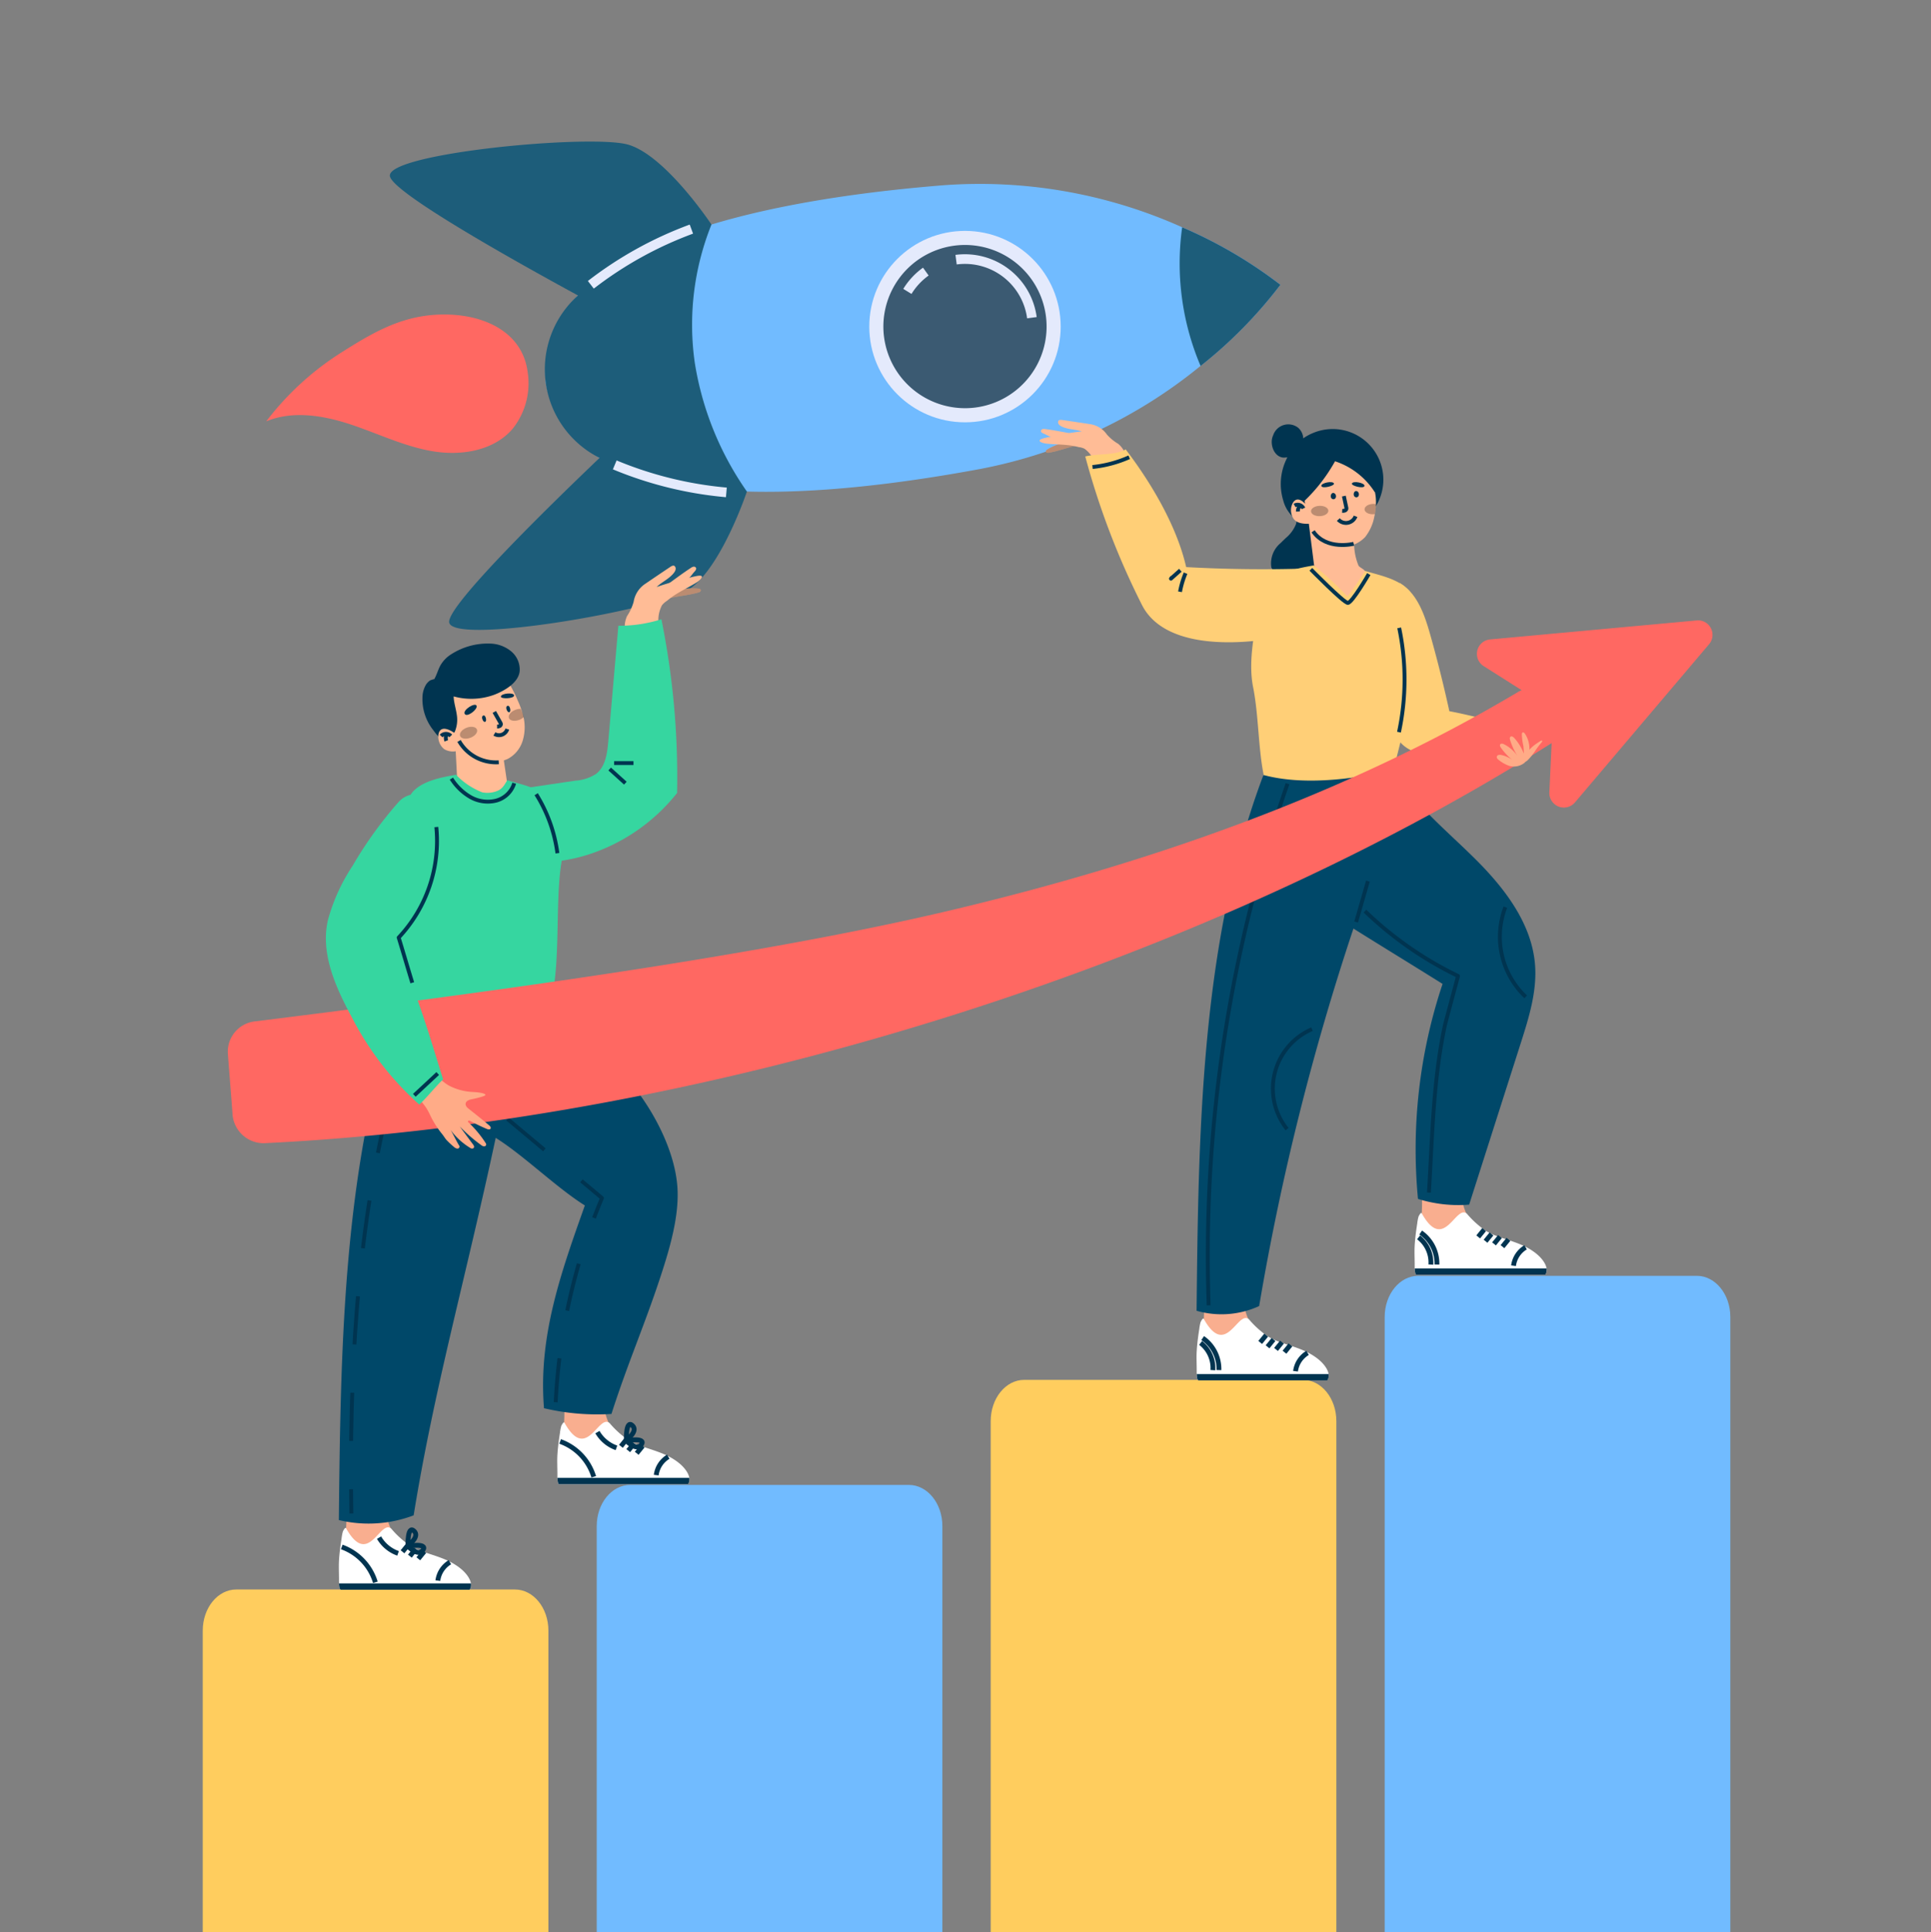 <svg xmlns="http://www.w3.org/2000/svg" width="200" height="200.107" viewBox="0 0 200 200.107">
  <rect x="0" y="0" width="200" height="200.107" fill="#808080" stroke="none"/>
  <g id="Group_12567" data-name="Group 12567" transform="translate(2793 -1102)">
    <rect id="Rectangle_6217" data-name="Rectangle 6217" width="200" height="200" transform="translate(-2793 1102)" fill="none"/>
    <g id="Group_12521" data-name="Group 12521" transform="translate(-3364.426 1009.062)">
      <g id="Group_11042" data-name="Group 11042" transform="translate(599 107.603)">
        <path id="Path_30764" data-name="Path 30764" d="M674.727,138.3c-1.086-12.828,18.193-18.559,41.155-20.414a51.168,51.168,0,0,1,24.77,4.347,46.81,46.81,0,0,1,10.171,5.955,46.809,46.809,0,0,1-8.263,8.4,51.162,51.162,0,0,1-22.774,10.668C697.135,151.471,677.029,150.973,674.727,138.3Z" transform="translate(-645.786 -113.363)" fill="#71bbff"/>
        <path id="Path_30765" data-name="Path 30765" d="M668.174,154.081c3.449-2.09,6.167-10.24,6.167-10.24a31.956,31.956,0,0,1-5.4-13.35,27.819,27.819,0,0,1,1.73-14.3s-4.752-7.157-8.628-8.275-25.155.894-24.674,3.279c.345,1.716,12.621,8.61,19.477,12.34a10.248,10.248,0,0,0,2.235,16.823c-5.644,5.391-15.693,15.252-15.579,17C643.659,159.788,664.724,156.172,668.174,154.081Z" transform="translate(-624.556 -107.602)" fill="#1d5d7a"/>
        <path id="Path_30766" data-name="Path 30766" d="M624.467,149.219a14.522,14.522,0,0,1,2.266-.079c3.743.155,7.513,1.9,8.022,6a7.561,7.561,0,0,1-1.581,5.842c-1.951,2.26-5.3,2.8-8.248,2.308s-5.667-1.833-8.5-2.774-6-1.466-8.756-.323a29.722,29.722,0,0,1,7.613-7.026C618.347,151.221,621.046,149.613,624.467,149.219Z" transform="translate(-607.67 -131.221)" fill="#ff6862"/>
        <circle id="Ellipse_2118" data-name="Ellipse 2118" cx="9.912" cy="9.912" r="9.912" transform="translate(62.461 9.246)" fill="#e4eafc"/>
        <path id="Path_30767" data-name="Path 30767" d="M755.976,141.993a8.452,8.452,0,1,1,9.492,7.265A8.461,8.461,0,0,1,755.976,141.993Z" transform="translate(-691.982 -121.723)" fill="#3b5a72"/>
        <path id="Path_30768" data-name="Path 30768" d="M773.368,135.874a7,7,0,0,1,7.853,6.01" transform="translate(-701.917 -123.648)" fill="none" stroke="#e4eafc" stroke-miterlimit="10" stroke-width="1"/>
        <path id="Path_30769" data-name="Path 30769" d="M761.672,140.873a7.045,7.045,0,0,1,1.909-2.051" transform="translate(-695.264 -125.36)" fill="none" stroke="#e4eafc" stroke-miterlimit="10" stroke-width="1"/>
        <path id="Path_30770" data-name="Path 30770" d="M829.225,142.539a27.125,27.125,0,0,1-1.908-14.36,46.816,46.816,0,0,1,10.171,5.955A46.811,46.811,0,0,1,829.225,142.539Z" transform="translate(-732.451 -119.306)" fill="#1d5d7a"/>
        <path id="Path_30771" data-name="Path 30771" d="M691.382,185.242a39.127,39.127,0,0,0,11.56,2.849" transform="translate(-655.284 -151.763)" fill="none" stroke="#e4eafc" stroke-miterlimit="10" stroke-width="1"/>
        <path id="Path_30772" data-name="Path 30772" d="M685.635,134.384a39.124,39.124,0,0,1,10.415-5.768" transform="translate(-652.015 -119.555)" fill="none" stroke="#e4eafc" stroke-miterlimit="10" stroke-width="1"/>
      </g>
      <g id="Group_11043" data-name="Group 11043" transform="translate(592.426 225.063)">
        <path id="Path_30773" data-name="Path 30773" d="M912.115,384.259v63.72h-35.8v-63.72c0-2.35,1.552-4.26,3.467-4.26h28.861C910.558,380,912.115,381.909,912.115,384.259Z" transform="translate(-753.898 -379.998)" fill="#71bbff"/>
        <path id="Path_30774" data-name="Path 30774" d="M722.855,434.479v42.065h-35.8V434.479c0-2.354,1.552-4.26,3.467-4.26h28.865C721.3,430.219,722.855,432.125,722.855,434.479Z" transform="translate(-646.25 -408.563)" fill="#71bbff"/>
        <path id="Path_30775" data-name="Path 30775" d="M628.225,459.585v31.241h-35.8V459.585c0-2.35,1.552-4.256,3.471-4.256h28.861C626.673,455.329,628.225,457.235,628.225,459.585Z" transform="translate(-592.426 -422.845)" fill="#ffcd5e"/>
        <path id="Path_30776" data-name="Path 30776" d="M817.485,409.262v52.931h-35.8V409.262c0-2.359,1.552-4.273,3.467-4.273h28.865C815.933,404.989,817.485,406.9,817.485,409.262Z" transform="translate(-700.075 -394.213)" fill="#ffcd5e"/>
      </g>
      <g id="Group_11052" data-name="Group 11052" transform="translate(606.522 151.517)">
        <g id="Group_11045" data-name="Group 11045" transform="translate(29.619 0)">
          <g id="Group_11044" data-name="Group 11044" transform="translate(3.872 2.336)">
            <path id="Path_30777" data-name="Path 30777" d="M706.391,215.343l.145-.041a.489.489,0,0,0,.176-.08.179.179,0,0,0,.069-.171c-.024-.1-.142-.134-.242-.15a6.182,6.182,0,0,0-1.974.127,3.167,3.167,0,0,0-.768.129,2.3,2.3,0,0,0-.868.58c-.446.492.235.248.523.178C704.418,215.68,705.435,215.6,706.391,215.343Z" transform="translate(-702.782 -214.861)" fill="#ffbc96"/>
            <path id="Path_30778" data-name="Path 30778" d="M706.391,215.343l.145-.041a.489.489,0,0,0,.176-.08.179.179,0,0,0,.069-.171c-.024-.1-.142-.134-.242-.15a6.182,6.182,0,0,0-1.974.127,3.167,3.167,0,0,0-.768.129,2.3,2.3,0,0,0-.868.58c-.446.492.235.248.523.178C704.418,215.68,705.435,215.6,706.391,215.343Z" transform="translate(-702.782 -214.861)" fill="#1d1d1b" opacity="0.3" style="mix-blend-mode: overlay;isolation: isolate"/>
          </g>
          <path id="Path_30779" data-name="Path 30779" d="M694.716,213.187a5.2,5.2,0,0,1-.684,1.481,2.663,2.663,0,0,0-.2,1.558.573.573,0,0,0,.236.479.6.6,0,0,0,.319.036,10.25,10.25,0,0,0,2.472-.507.727.727,0,0,0,.347-.2.849.849,0,0,0,.087-.617,3.3,3.3,0,0,1,.358-1.872,2.031,2.031,0,0,1,.518-.458,7.945,7.945,0,0,1,.882-.649c.7-.439,1.443-.8,2.145-1.227.547-.337.992-.881.037-.69a10.06,10.06,0,0,0-1.113.286,24.27,24.27,0,0,0-3.021.849c.425-.418.966-.683,1.412-1.077.25-.221.784-.72.461-1.079-.106-.118-.3-.036-.431.053q-1.3.87-2.6,1.757A2.759,2.759,0,0,0,694.716,213.187Z" transform="translate(-693.803 -209.443)" fill="#ffbc96"/>
          <path id="Path_30780" data-name="Path 30780" d="M705.366,210.34a6.094,6.094,0,0,1-2.032,1.769c-.26.1-1.431.777-1.651.448-.164-.245.537-.693.668-.785.919-.648,1.806-1.333,2.749-1.949a.717.717,0,0,1,.281-.13.248.248,0,0,1,.264.122c.055.126-.043.263-.135.365Z" transform="translate(-698.271 -209.584)" fill="#ffbc96"/>
        </g>
        <path id="Path_30781" data-name="Path 30781" d="M652.914,248.794l.337,6.576,2.448,3.992,2.8-4.078-.572-3.879Z" transform="translate(-640.926 -231.825)" fill="#ffbc96"/>
        <path id="Path_30782" data-name="Path 30782" d="M658.662,239.451a4.764,4.764,0,0,1,.031,2.788,3.181,3.181,0,0,1-1.586,1.941,7.058,7.058,0,0,1-2.259.511c-2.028.053-2.763-1.713-3.541-3.266-1.2-2.4-.757-4.786,1.424-5.663a6.131,6.131,0,0,1,4.021-.225,13.531,13.531,0,0,1,1.412,2.57A9.213,9.213,0,0,1,658.662,239.451Z" transform="translate(-639.641 -224.152)" fill="#ffbc96"/>
        <path id="Path_30783" data-name="Path 30783" d="M656.535,242.958c.152.368-1,1.258-1.228.846S656.383,242.59,656.535,242.958Z" transform="translate(-642.272 -228.452)" fill="#003450"/>
        <path id="Path_30784" data-name="Path 30784" d="M664.03,240.474c0,.254,1.374.213,1.369-.125S664.031,240.115,664.03,240.474Z" transform="translate(-647.249 -226.905)" fill="#003450"/>
        <ellipse id="Ellipse_2119" data-name="Ellipse 2119" cx="0.933" cy="0.556" rx="0.933" ry="0.556" transform="translate(12.363 17.116) rotate(-20.815)" fill="#1d1d1b" opacity="0.3" style="mix-blend-mode: overlay;isolation: isolate"/>
        <path id="Path_30785" data-name="Path 30785" d="M667.49,244.68a1.4,1.4,0,0,1-.482.3c-.48.182-.959.1-1.068-.187s.193-.67.672-.852a1.4,1.4,0,0,1,.542-.1C667.279,244.119,667.392,244.4,667.49,244.68Z" transform="translate(-648.323 -229.009)" fill="#1d1d1b" opacity="0.3" style="mix-blend-mode: overlay;isolation: isolate"/>
        <path id="Path_30786" data-name="Path 30786" d="M659.928,245.9c0,.076-.037.163-.111.181s-.139-.043-.182-.1a.711.711,0,0,1-.109-.254.362.362,0,0,1,0-.171.165.165,0,0,1,.278-.088A.712.712,0,0,1,659.928,245.9Z" transform="translate(-644.681 -229.902)" fill="#003450"/>
        <path id="Path_30787" data-name="Path 30787" d="M665.742,243.574c0,.075-.036.163-.11.181s-.14-.043-.182-.1a.713.713,0,0,1-.11-.254.364.364,0,0,1,0-.171.165.165,0,0,1,.278-.088A.707.707,0,0,1,665.742,243.574Z" transform="translate(-647.988 -228.58)" fill="#003450"/>
        <path id="Path_30788" data-name="Path 30788" d="M648.415,233.618a6.926,6.926,0,0,0,4.2-.17c1.036-.4,2.518-1.229,2.638-2.452a2.453,2.453,0,0,0-.847-2.018,3.539,3.539,0,0,0-2.074-.825,7.006,7.006,0,0,0-4.185,1.11,3.275,3.275,0,0,0-1.137,1.205c-.23.445-.357.941-.61,1.375.026-.044-.4.1-.444.132a1.5,1.5,0,0,0-.442.486,2.674,2.674,0,0,0-.331,1.27,5.162,5.162,0,0,0,1.049,3.288c.23.3.667.946,1.054,1.056.5.142,1.068-.423,1.258-.824a3.184,3.184,0,0,0,.2-1.7C648.675,234.976,648.421,234.2,648.415,233.618Z" transform="translate(-636.525 -220.075)" fill="#003450"/>
        <path id="Path_30789" data-name="Path 30789" d="M650.744,249.119s-1.44-1.128-1.723.016a1.638,1.638,0,0,0,.585,1.6,1.779,1.779,0,0,0,1.91-.078Z" transform="translate(-638.69 -231.728)" fill="#ffbc96"/>
        <path id="Path_30790" data-name="Path 30790" d="M649.677,250.061a.685.685,0,0,1,1-.009" transform="translate(-639.085 -232.419)" fill="none" stroke="#003450" stroke-linejoin="round" stroke-width="0.4"/>
        <path id="Path_30791" data-name="Path 30791" d="M650.9,249.925a.836.836,0,0,0-.038.687" transform="translate(-639.729 -232.469)" fill="none" stroke="#003450" stroke-linejoin="round" stroke-width="0.4"/>
        <path id="Path_30792" data-name="Path 30792" d="M683.093,408.412a4.914,4.914,0,0,0,.578,3.322c.963,1.492-4.152,2.27-5.066,1.837a18.81,18.81,0,0,0,.252-4.581Z" transform="translate(-655.538 -322.614)" fill="#f9ae8f"/>
        <path id="Path_30793" data-name="Path 30793" d="M630.73,433.768a4.915,4.915,0,0,0,.578,3.322c.963,1.492-4.152,2.27-5.066,1.836a18.777,18.777,0,0,0,.252-4.581Z" transform="translate(-625.755 -337.036)" fill="#f9ae8f"/>
        <g id="Group_11048" data-name="Group 11048" transform="translate(0 99.592)">
          <g id="Group_11047" data-name="Group 11047">
            <g id="Group_11046" data-name="Group 11046">
              <path id="Path_30794" data-name="Path 30794" d="M638.8,446.364a.928.928,0,0,1-.139.5H625.328c-.112,0-.165-.245-.184-.5,0-.054-.005-.107-.008-.157-.009-.192-.006-.36-.006-.41,0-.657-.037-1.308,0-1.968.044-.764.148-1.52.264-2.276a4.7,4.7,0,0,1,.134-.715c.01-.03.24-.506.332-.346,2.318,4.153,3.516-.959,4.678.043a9.672,9.672,0,0,0,1.424,1.378c1.111.937,2.3,1.088,3.908,1.717,2.081.816,2.79,1.939,2.905,2.5a.58.58,0,0,1,.015.077A.985.985,0,0,1,638.8,446.364Z" transform="translate(-625.114 -440.401)" fill="#fff"/>
            </g>
          </g>
          <path id="Path_30795" data-name="Path 30795" d="M641.017,444.529l-.614.754" transform="translate(-633.81 -442.749)" fill="none" stroke="#003450" stroke-linejoin="round" stroke-width="0.5"/>
          <path id="Path_30796" data-name="Path 30796" d="M642.781,445.575l-.614.754" transform="translate(-634.814 -443.344)" fill="none" stroke="#003450" stroke-linejoin="round" stroke-width="0.5"/>
          <path id="Path_30797" data-name="Path 30797" d="M644.815,446.21l-.614.754" transform="translate(-635.971 -443.705)" fill="none" stroke="#003450" stroke-linejoin="round" stroke-width="0.5"/>
          <path id="Path_30798" data-name="Path 30798" d="M650.137,448.784a2.607,2.607,0,0,0-1.249,1.906" transform="translate(-638.636 -445.169)" fill="none" stroke="#003450" stroke-linejoin="round" stroke-width="0.5"/>
          <path id="Path_30799" data-name="Path 30799" d="M638.83,454.021a.929.929,0,0,1-.139.5H625.357c-.113,0-.165-.245-.184-.5,0-.053-.006-.107-.009-.157h13.656A.975.975,0,0,1,638.83,454.021Z" transform="translate(-625.143 -448.059)" fill="#003450"/>
          <path id="Path_30800" data-name="Path 30800" d="M641.706,442.633s-.067-2.114.614-1.516S641.706,442.633,641.706,442.633Z" transform="translate(-634.55 -440.748)" fill="none" stroke="#003450" stroke-linejoin="round" stroke-width="0.5"/>
          <path id="Path_30801" data-name="Path 30801" d="M641.663,444.8s2.083-.36,1.586.4S641.663,444.8,641.663,444.8Z" transform="translate(-634.527 -442.855)" fill="none" stroke="#003450" stroke-linejoin="round" stroke-width="0.5"/>
          <path id="Path_30802" data-name="Path 30802" d="M634.77,442.882a3.68,3.68,0,0,0,1.969,1.627" transform="translate(-630.606 -441.812)" fill="none" stroke="#003450" stroke-linejoin="round" stroke-width="0.5"/>
          <path id="Path_30803" data-name="Path 30803" d="M625.813,445.119a5.615,5.615,0,0,1,3.48,3.659" transform="translate(-625.512 -443.084)" fill="none" stroke="#003450" stroke-linejoin="round" stroke-width="0.5"/>
        </g>
        <g id="Group_11051" data-name="Group 11051" transform="translate(22.619 88.666)">
          <g id="Group_11050" data-name="Group 11050">
            <g id="Group_11049" data-name="Group 11049">
              <path id="Path_30804" data-name="Path 30804" d="M691.255,421.025a.929.929,0,0,1-.139.5H677.782c-.112,0-.165-.245-.183-.5,0-.053-.006-.106-.009-.157-.009-.192-.006-.36-.006-.411,0-.657-.036-1.307,0-1.967.045-.764.148-1.52.264-2.276a4.591,4.591,0,0,1,.134-.715c.01-.03.24-.506.331-.346,2.318,4.153,3.517-.959,4.679.043a9.694,9.694,0,0,0,1.425,1.377c1.111.937,2.3,1.088,3.908,1.718,2.081.816,2.79,1.939,2.905,2.5a.611.611,0,0,1,.015.077A.959.959,0,0,1,691.255,421.025Z" transform="translate(-677.568 -415.063)" fill="#fff"/>
            </g>
          </g>
          <path id="Path_30805" data-name="Path 30805" d="M693.47,419.191l-.614.754" transform="translate(-686.264 -417.411)" fill="none" stroke="#003450" stroke-linejoin="round" stroke-width="0.5"/>
          <path id="Path_30806" data-name="Path 30806" d="M695.235,420.236l-.614.754" transform="translate(-687.267 -418.005)" fill="none" stroke="#003450" stroke-linejoin="round" stroke-width="0.5"/>
          <path id="Path_30807" data-name="Path 30807" d="M697.269,420.872l-.614.754" transform="translate(-688.425 -418.367)" fill="none" stroke="#003450" stroke-linejoin="round" stroke-width="0.5"/>
          <path id="Path_30808" data-name="Path 30808" d="M702.591,423.446a2.6,2.6,0,0,0-1.249,1.905" transform="translate(-691.09 -419.831)" fill="none" stroke="#003450" stroke-linejoin="round" stroke-width="0.5"/>
          <path id="Path_30809" data-name="Path 30809" d="M691.284,428.683a.932.932,0,0,1-.139.5H677.811c-.112,0-.165-.245-.183-.5,0-.053-.006-.106-.009-.157h13.656A.945.945,0,0,1,691.284,428.683Z" transform="translate(-677.597 -422.72)" fill="#003450"/>
          <path id="Path_30810" data-name="Path 30810" d="M694.16,417.295s-.067-2.113.614-1.515S694.16,417.295,694.16,417.295Z" transform="translate(-687.004 -415.41)" fill="none" stroke="#003450" stroke-linejoin="round" stroke-width="0.5"/>
          <path id="Path_30811" data-name="Path 30811" d="M694.117,419.463s2.084-.36,1.586.4S694.117,419.463,694.117,419.463Z" transform="translate(-686.981 -417.517)" fill="none" stroke="#003450" stroke-linejoin="round" stroke-width="0.5"/>
          <path id="Path_30812" data-name="Path 30812" d="M687.224,417.543a3.681,3.681,0,0,0,1.969,1.627" transform="translate(-683.06 -416.474)" fill="none" stroke="#003450" stroke-linejoin="round" stroke-width="0.5"/>
          <path id="Path_30813" data-name="Path 30813" d="M678.266,419.78a5.615,5.615,0,0,1,3.48,3.66" transform="translate(-677.965 -417.746)" fill="none" stroke="#003450" stroke-linejoin="round" stroke-width="0.5"/>
        </g>
        <path id="Path_30814" data-name="Path 30814" d="M645.311,308.114c2.158,3.713,5.6,6.464,8.648,9.489s5.878,7.95,6.213,12.232c.217,2.77-.64,5.921-1.486,8.569-1.779,5.566-3.558,9.448-5.338,15.014a24.015,24.015,0,0,1-6.987-.593c-.6-7.441,1.732-13.967,4.231-21-2.95-1.85-6.282-5.146-9.232-7-3.181,14.84-6.374,25.952-8.5,39.094a13.187,13.187,0,0,1-7.746.488c.188-18.191.414-37.847,6.712-54.914.409-1.107.061-.06.7-1.05A21.961,21.961,0,0,0,645.311,308.114Z" transform="translate(-625.114 -265.566)" fill="#004869"/>
        <path id="Path_30815" data-name="Path 30815" d="M631.9,339.159c-3.334,13.656-4.049,28.171-3.82,42.226" transform="translate(-626.781 -283.224)" fill="none" stroke="#003450" stroke-linejoin="round" stroke-width="0.4" stroke-dasharray="5"/>
        <path id="Path_30816" data-name="Path 30816" d="M643.471,259.666a7.625,7.625,0,0,0,2.709,1.817,2.694,2.694,0,0,0,1.613-.166c.517-.222.689-.614.988-1.084,1.687.5,3.645.86,4.734,2.242a5.641,5.641,0,0,1,1.092,3.082,14.406,14.406,0,0,1-.235,3.3c-.635,4.046-.058,10.284-1.059,14.255l-.1.023a43.341,43.341,0,0,1-13.053,1.078c-1.968-.163-3.474-.254-3.773-2.435a40.134,40.134,0,0,1-.187-8.634c.231-2.87.953-5.592,1.454-8.414A6.4,6.4,0,0,1,639,261.418C640.054,260.286,641.95,259.929,643.471,259.666Z" transform="translate(-631.336 -238.009)" fill="#36d6a0"/>
        <path id="Path_30817" data-name="Path 30817" d="M668.86,247.488a7.76,7.76,0,0,0,2.7-.156,17.2,17.2,0,0,0,2.808-.639,19.269,19.269,0,0,0,9.209-6.382,82.152,82.152,0,0,0-1.624-17.989,14.629,14.629,0,0,1-4.457.672q-.524,6-1.046,11.994c-.107,1.227-.291,2.6-1.268,3.35a4.483,4.483,0,0,1-2.127.695l-6.749,1a12.624,12.624,0,0,1,1.277,3.921c.2,1.048-.059,3.147,1.254,3.532Z" transform="translate(-648.546 -216.768)" fill="#36d6a0"/>
        <path id="Path_30818" data-name="Path 30818" d="M672.509,264.335a15.275,15.275,0,0,1,2.2,6.113" transform="translate(-652.072 -240.665)" fill="none" stroke="#003450" stroke-linejoin="round" stroke-width="0.4"/>
        <path id="Path_30819" data-name="Path 30819" d="M690.166,258.284l1.621,1.465" transform="translate(-662.115 -237.223)" fill="none" stroke="#003450" stroke-linejoin="round" stroke-width="0.4"/>
        <path id="Path_30820" data-name="Path 30820" d="M691.233,256.86h2.006" transform="translate(-662.722 -236.413)" fill="none" stroke="#003450" stroke-linejoin="round" stroke-width="0.4"/>
        <path id="Path_30821" data-name="Path 30821" d="M652.149,260.587a5.684,5.684,0,0,0,1.952,1.9,3.626,3.626,0,0,0,2.654.389,2.678,2.678,0,0,0,1.9-1.811" transform="translate(-640.491 -238.533)" fill="none" stroke="#003450" stroke-linejoin="round" stroke-width="0.4"/>
        <path id="Path_30822" data-name="Path 30822" d="M662.449,244.579l.624,1.1a.344.344,0,0,1,.059.169.233.233,0,0,1-.143.195.683.683,0,0,1-.249.049" transform="translate(-646.35 -229.428)" fill="none" stroke="#003450" stroke-linejoin="round" stroke-width="0.4"/>
        <path id="Path_30823" data-name="Path 30823" d="M662.482,249.19a.9.9,0,0,0,1.335-.5" transform="translate(-646.369 -231.766)" fill="none" stroke="#003450" stroke-linejoin="round" stroke-width="0.4"/>
        <path id="Path_30824" data-name="Path 30824" d="M653.982,251.548a4.409,4.409,0,0,0,4.114,2.207" transform="translate(-641.534 -233.392)" fill="none" stroke="#003450" stroke-linejoin="round" stroke-width="0.4"/>
        <path id="Path_30825" data-name="Path 30825" d="M665.586,342.3l9.8,8.2a62.519,62.519,0,0,0-4.792,21.146" transform="translate(-648.134 -285.008)" fill="none" stroke="#003450" stroke-linejoin="round" stroke-width="0.4" stroke-dasharray="5"/>
      </g>
      <g id="Group_11061" data-name="Group 11061" transform="translate(679.092 136.416)">
        <path id="Path_30826" data-name="Path 30826" d="M878.457,213.581c1.825,1.07,2.587,3.279,3.162,5.316q1.117,3.955,1.995,7.973c2.077.387,4.114.974,6.192,1.36-1.864,1.125-3.8,2.491-5.668,3.617a9.031,9.031,0,0,0-3.1-.6,3.5,3.5,0,0,1-2.8-1.529,4.112,4.112,0,0,1-.339-1.587l-.452-5.818A21.344,21.344,0,0,1,878.457,213.581Z" transform="translate(-841.165 -196.695)" fill="#ffcf77"/>
        <g id="Group_11054" data-name="Group 11054" transform="translate(0 0)">
          <g id="Group_11053" data-name="Group 11053" transform="translate(0.653 2.176)">
            <path id="Path_30827" data-name="Path 30827" d="M795.369,180.673l-.138.024a.45.45,0,0,1-.179,0,.166.166,0,0,1-.127-.115c-.02-.092.065-.17.143-.223a5.754,5.754,0,0,1,1.705-.687,2.961,2.961,0,0,1,.7-.2,2.138,2.138,0,0,1,.96.138c.572.232-.1.3-.367.359C797.157,180.162,796.274,180.506,795.369,180.673Z" transform="translate(-794.921 -179.467)" fill="#ffbc96"/>
            <path id="Path_30828" data-name="Path 30828" d="M795.369,180.673l-.138.024a.45.45,0,0,1-.179,0,.166.166,0,0,1-.127-.115c-.02-.092.065-.17.143-.223a5.754,5.754,0,0,1,1.705-.687,2.961,2.961,0,0,1,.7-.2,2.138,2.138,0,0,1,.96.138c.572.232-.1.3-.367.359C797.157,180.162,796.274,180.506,795.369,180.673Z" transform="translate(-794.921 -179.467)" fill="#1d1d1b" opacity="0.3" style="mix-blend-mode: overlay;isolation: isolate"/>
          </g>
          <path id="Path_30829" data-name="Path 30829" d="M800.384,175.938a4.853,4.853,0,0,0,1.169.966,2.469,2.469,0,0,1,.8,1.224.534.534,0,0,1,0,.5.555.555,0,0,1-.253.158,9.5,9.5,0,0,1-2.276.569.676.676,0,0,1-.37-.026c-.18-.085-.251-.3-.321-.483a3.069,3.069,0,0,0-1.053-1.425,1.881,1.881,0,0,0-.618-.176,7.369,7.369,0,0,0-1-.19c-.762-.088-1.53-.085-2.292-.166-.594-.062-1.185-.339-.308-.564a9.286,9.286,0,0,1,1.048-.207,22.388,22.388,0,0,1,2.873-.5c-.524-.18-1.085-.184-1.616-.335-.3-.085-.947-.288-.821-.719.042-.141.237-.15.383-.129q1.443.205,2.883.429A2.561,2.561,0,0,1,800.384,175.938Z" transform="translate(-793.408 -174.421)" fill="#ffbc96"/>
          <path id="Path_30830" data-name="Path 30830" d="M794.2,177.166a5.678,5.678,0,0,0,2.415.665c.256-.023,1.511.075,1.564-.289.039-.271-.729-.364-.876-.389-1.031-.174-2.05-.391-3.087-.528a.668.668,0,0,0-.288,0,.231.231,0,0,0-.172.208c0,.128.142.2.261.252Z" transform="translate(-793.604 -175.667)" fill="#ffbc96"/>
        </g>
        <path id="Path_30831" data-name="Path 30831" d="M850.494,197.321c-.183.176-.364.345-.524.511a2.741,2.741,0,0,0-.977,2.533,2.92,2.92,0,0,0,2.048,1.591,4.053,4.053,0,0,0,2.185.275A2.992,2.992,0,0,0,855,200.848a10.318,10.318,0,0,0,1.075-2.7,4.765,4.765,0,0,0,.17-2.953,3.079,3.079,0,0,0-1.752-1.65c-.809-.33-2.273-.776-2.658.325-.233.664-.1,1.4-.3,2.045A3.651,3.651,0,0,1,850.494,197.321Z" transform="translate(-824.983 -185.084)" fill="#003450"/>
        <path id="Path_30832" data-name="Path 30832" d="M861.1,184.789a5.247,5.247,0,0,0-6.441-7.723,5.053,5.053,0,0,0-2.734,2.727,5.886,5.886,0,0,0-.314,4.264,3.531,3.531,0,0,0,1.417,2.009,3.9,3.9,0,0,0,1.577.479C856.764,186.809,859.893,186.6,861.1,184.789Z" transform="translate(-826.363 -175.688)" fill="#003450"/>
        <path id="Path_30833" data-name="Path 30833" d="M857.853,197.46l.66,5.227,3.9,4.229.385-1.523c.175-.692.882-1.421.97-2.129.03-.244-.581-.436-.672-.659a6.006,6.006,0,0,1-.432-2.692c-1.259-.606-2.493-1.268-3.736-1.9Z" transform="translate(-830.063 -187.526)" fill="#ffbc96"/>
        <path id="Path_30834" data-name="Path 30834" d="M864.464,188.6a7.224,7.224,0,0,1-.083.868c-.01.054-.019.112-.029.167-.019.1-.041.2-.064.3a4.852,4.852,0,0,1-.957,2.094,3.271,3.271,0,0,1-4.242.388,4.974,4.974,0,0,1-1.956-3.682c-.352-2.554.787-4.6,3.048-4.722s3.019,1.037,3.019,1.037a7.081,7.081,0,0,1,1.162,2.318A5.111,5.111,0,0,1,864.464,188.6Z" transform="translate(-829.617 -179.875)" fill="#ffbc96"/>
        <path id="Path_30835" data-name="Path 30835" d="M863.323,202.485s-2.834.725-4.206-1.294" transform="translate(-830.782 -189.648)" fill="none" stroke="#003450" stroke-linejoin="round" stroke-width="0.4"/>
        <path id="Path_30836" data-name="Path 30836" d="M868.44,189.529c-.069.234,1.211.569,1.3.255S868.539,189.2,868.44,189.529Z" transform="translate(-836.084 -182.928)" fill="#003450"/>
        <path id="Path_30837" data-name="Path 30837" d="M862.411,189.529c.07.234-1.211.569-1.3.255S862.313,189.2,862.411,189.529Z" transform="translate(-831.915 -182.928)" fill="#003450"/>
        <ellipse id="Ellipse_2120" data-name="Ellipse 2120" cx="0.898" cy="0.535" rx="0.898" ry="0.535" transform="translate(28.101 8.939) rotate(-2.087)" fill="#1d1d1b" opacity="0.3" style="mix-blend-mode: overlay;isolation: isolate"/>
        <path id="Path_30838" data-name="Path 30838" d="M872.663,194.635a7.2,7.2,0,0,1-.083.868c-.009.054-.019.112-.029.166-.051.006-.1.01-.153.013-.493.019-.9-.2-.912-.5s.381-.551.874-.57A1.37,1.37,0,0,1,872.663,194.635Z" transform="translate(-837.817 -185.905)" fill="#1d1d1b" opacity="0.3" style="mix-blend-mode: overlay;isolation: isolate"/>
        <path id="Path_30839" data-name="Path 30839" d="M855.59,194.4s-.964-1.474-1.576-.518a1.576,1.576,0,0,0,.038,1.643c.4.605,1.369.585,2.019.52Z" transform="translate(-827.758 -185.309)" fill="#ffbc96"/>
        <path id="Path_30840" data-name="Path 30840" d="M854.679,194.888a.66.66,0,0,1,.917.3" transform="translate(-828.258 -186.016)" fill="none" stroke="#003450" stroke-linejoin="round" stroke-width="0.4"/>
        <path id="Path_30841" data-name="Path 30841" d="M855.716,195.02a.8.8,0,0,0-.247.615" transform="translate(-828.706 -186.138)" fill="none" stroke="#003450" stroke-linejoin="round" stroke-width="0.4"/>
        <path id="Path_30842" data-name="Path 30842" d="M889.1,358.137a4.915,4.915,0,0,0,.578,3.322c.963,1.492-4.151,2.27-5.066,1.837a18.8,18.8,0,0,0,.252-4.581Z" transform="translate(-845.286 -278.916)" fill="#f9ae8f"/>
        <g id="Group_11057" data-name="Group 11057" transform="translate(38.844 82.081)">
          <g id="Group_11056" data-name="Group 11056">
            <g id="Group_11055" data-name="Group 11055">
              <path id="Path_30843" data-name="Path 30843" d="M897.176,370.732a.926.926,0,0,1-.139.5H883.7c-.112,0-.165-.245-.183-.5,0-.053-.006-.107-.009-.157-.009-.192-.006-.36-.006-.41,0-.657-.037-1.308,0-1.968.045-.764.148-1.521.263-2.276a4.655,4.655,0,0,1,.135-.715c.01-.03.24-.506.331-.346,2.318,4.153,3.517-.959,4.679.043a9.656,9.656,0,0,0,1.425,1.378c1.111.937,2.3,1.087,3.908,1.717,2.08.816,2.79,1.939,2.906,2.5a.774.774,0,0,1,.015.077A.983.983,0,0,1,897.176,370.732Z" transform="translate(-883.489 -364.77)" fill="#fff"/>
            </g>
          </g>
          <path id="Path_30844" data-name="Path 30844" d="M899.391,368.9l-.614.754" transform="translate(-892.184 -367.118)" fill="none" stroke="#003450" stroke-linejoin="round" stroke-width="0.5"/>
          <path id="Path_30845" data-name="Path 30845" d="M901.155,369.944l-.614.754" transform="translate(-893.188 -367.713)" fill="none" stroke="#003450" stroke-linejoin="round" stroke-width="0.5"/>
          <path id="Path_30846" data-name="Path 30846" d="M903.19,370.579l-.614.754" transform="translate(-894.345 -368.074)" fill="none" stroke="#003450" stroke-linejoin="round" stroke-width="0.5"/>
          <path id="Path_30847" data-name="Path 30847" d="M905.223,371.246l-.614.754" transform="translate(-895.502 -368.453)" fill="none" stroke="#003450" stroke-linejoin="round" stroke-width="0.5"/>
          <path id="Path_30848" data-name="Path 30848" d="M884.958,369.6a3.9,3.9,0,0,1,1.685,3.312" transform="translate(-884.324 -367.515)" fill="none" stroke="#003450" stroke-linejoin="round" stroke-width="0.5"/>
          <path id="Path_30849" data-name="Path 30849" d="M908.511,373.153a2.607,2.607,0,0,0-1.248,1.905" transform="translate(-897.011 -369.538)" fill="none" stroke="#003450" stroke-linejoin="round" stroke-width="0.5"/>
          <path id="Path_30850" data-name="Path 30850" d="M897.2,378.39a.929.929,0,0,1-.139.5H883.732c-.112,0-.166-.245-.183-.5,0-.053-.006-.107-.009-.157H897.2A.976.976,0,0,1,897.2,378.39Z" transform="translate(-883.518 -372.428)" fill="#003450"/>
          <path id="Path_30851" data-name="Path 30851" d="M884.459,370.762a3.288,3.288,0,0,1,1.272,2.818" transform="translate(-884.041 -368.178)" fill="none" stroke="#003450" stroke-linejoin="round" stroke-width="0.5"/>
        </g>
        <path id="Path_30852" data-name="Path 30852" d="M836.741,383.492a4.914,4.914,0,0,0,.578,3.322c.963,1.493-4.151,2.27-5.066,1.837a18.791,18.791,0,0,0,.252-4.581Z" transform="translate(-815.502 -293.338)" fill="#f9ae8f"/>
        <g id="Group_11060" data-name="Group 11060" transform="translate(16.265 93.014)">
          <g id="Group_11059" data-name="Group 11059">
            <g id="Group_11058" data-name="Group 11058">
              <path id="Path_30853" data-name="Path 30853" d="M844.812,396.088a.927.927,0,0,1-.139.5H831.34c-.112,0-.166-.245-.183-.5l-.009-.156c-.008-.192-.006-.361-.006-.411,0-.657-.037-1.308,0-1.967.045-.764.148-1.521.264-2.276a4.715,4.715,0,0,1,.134-.714c.01-.03.24-.506.331-.346,2.318,4.153,3.517-.959,4.679.043a9.645,9.645,0,0,0,1.425,1.377c1.111.937,2.3,1.088,3.907,1.718,2.081.816,2.79,1.939,2.906,2.5.005.026.011.05.014.077A.983.983,0,0,1,844.812,396.088Z" transform="translate(-831.126 -390.126)" fill="#fff"/>
            </g>
          </g>
          <path id="Path_30854" data-name="Path 30854" d="M847.028,394.254l-.614.754" transform="translate(-839.821 -392.474)" fill="none" stroke="#003450" stroke-linejoin="round" stroke-width="0.5"/>
          <path id="Path_30855" data-name="Path 30855" d="M848.792,395.3l-.614.754" transform="translate(-840.825 -393.068)" fill="none" stroke="#003450" stroke-linejoin="round" stroke-width="0.5"/>
          <path id="Path_30856" data-name="Path 30856" d="M850.826,395.935l-.614.754" transform="translate(-841.982 -393.43)" fill="none" stroke="#003450" stroke-linejoin="round" stroke-width="0.5"/>
          <path id="Path_30857" data-name="Path 30857" d="M852.859,396.6l-.614.754" transform="translate(-843.138 -393.809)" fill="none" stroke="#003450" stroke-linejoin="round" stroke-width="0.5"/>
          <path id="Path_30858" data-name="Path 30858" d="M832.595,394.951a3.9,3.9,0,0,1,1.684,3.313" transform="translate(-831.961 -392.87)" fill="none" stroke="#003450" stroke-linejoin="round" stroke-width="0.5"/>
          <path id="Path_30859" data-name="Path 30859" d="M856.148,398.509a2.606,2.606,0,0,0-1.249,1.9" transform="translate(-844.648 -394.894)" fill="none" stroke="#003450" stroke-linejoin="round" stroke-width="0.5"/>
          <path id="Path_30860" data-name="Path 30860" d="M844.841,403.745a.924.924,0,0,1-.139.5H831.368c-.113,0-.166-.245-.183-.5,0-.053-.006-.106-.009-.156h13.656A1.017,1.017,0,0,1,844.841,403.745Z" transform="translate(-831.154 -397.784)" fill="#003450"/>
          <path id="Path_30861" data-name="Path 30861" d="M832.1,396.118a3.286,3.286,0,0,1,1.271,2.818" transform="translate(-831.678 -393.534)" fill="none" stroke="#003450" stroke-linejoin="round" stroke-width="0.5"/>
        </g>
        <path id="Path_30862" data-name="Path 30862" d="M865.181,197.923a1.061,1.061,0,0,0,1.784-.337" transform="translate(-834.231 -187.597)" fill="none" stroke="#003450" stroke-linejoin="round" stroke-width="0.4"/>
        <path id="Path_30863" data-name="Path 30863" d="M866.28,192.735l.251,1.175a.36.36,0,0,1,.012.141.256.256,0,0,1-.174.184.76.76,0,0,1-.263.029" transform="translate(-834.757 -184.838)" fill="none" stroke="#003450" stroke-linejoin="round" stroke-width="0.4"/>
        <path id="Path_30864" data-name="Path 30864" d="M869.153,192.172a.268.268,0,0,1-.23-.127c-.152-.235.049-.674.345-.473C869.487,191.719,869.459,192.157,869.153,192.172Z" transform="translate(-836.33 -184.147)" fill="#003450"/>
        <path id="Path_30865" data-name="Path 30865" d="M863.649,192.631a.268.268,0,0,1-.23-.126c-.151-.235.049-.674.346-.474C863.983,192.179,863.955,192.616,863.649,192.631Z" transform="translate(-833.199 -184.408)" fill="#003450"/>
        <path id="Path_30866" data-name="Path 30866" d="M851.322,257.838c2.159,3.713,5.6,6.464,8.648,9.489s5.878,6.687,6.213,10.968c.217,2.771-.64,5.5-1.486,8.148l-5.337,16.7a13.954,13.954,0,0,1-5.3-.593,54.1,54.1,0,0,1,2.547-22.265c-2.95-1.85-6.282-3.882-9.232-5.732a260.449,260.449,0,0,0-9.764,39.094,9.343,9.343,0,0,1-6.482.488c.188-18.191.413-37.847,6.712-54.914.409-1.107.06-.059.7-1.049A21.955,21.955,0,0,0,851.322,257.838Z" transform="translate(-814.861 -221.868)" fill="#004869"/>
        <path id="Path_30867" data-name="Path 30867" d="M842.083,261.812a148.978,148.978,0,0,0-8.171,54.019" transform="translate(-816.395 -224.128)" fill="none" stroke="#003450" stroke-linejoin="round" stroke-width="0.4"/>
        <path id="Path_30868" data-name="Path 30868" d="M850.734,209.391a30.07,30.07,0,0,1,3.489,3.228,30.032,30.032,0,0,0,1.82-2.661c1.687.5,3.646.86,4.734,2.242a5.643,5.643,0,0,1,1.092,3.082,14.429,14.429,0,0,1-.235,3.3c-.635,4.046-1.638,8.024-2.639,11.994-4.141.969-9.336,1.625-13.443.522-.578-2.921-.52-6.206-1.1-9.127-.474-2.4.034-5.109.461-7.516a6.407,6.407,0,0,1,1.351-3.314C847.316,210.011,849.213,209.653,850.734,209.391Z" transform="translate(-822.334 -194.312)" fill="#ffcf77"/>
        <path id="Path_30869" data-name="Path 30869" d="M862.806,185.228a7.743,7.743,0,0,0-4.108-3.187,17.226,17.226,0,0,1-3.22,4.153c.045-.077-.23-.154-.185-.231a3.4,3.4,0,0,1-.905-2.472,3.478,3.478,0,0,1,2.337-3,4.483,4.483,0,0,1,3.861.559,6.364,6.364,0,0,1,2.4,3.164,1.55,1.55,0,0,1,.125.6A.463.463,0,0,1,862.806,185.228Z" transform="translate(-828.09 -177.749)" fill="#003450"/>
        <path id="Path_30870" data-name="Path 30870" d="M850.393,178.908a1.739,1.739,0,0,0,1.067-.334,2.2,2.2,0,0,0,.909-1.054,1.6,1.6,0,0,0-.419-1.68,1.654,1.654,0,0,0-2.621.765C848.932,177.423,849.368,178.821,850.393,178.908Z" transform="translate(-825.132 -174.996)" fill="#003450"/>
        <path id="Path_30871" data-name="Path 30871" d="M826.641,193.872q-5.9.16-11.8-.167c-.971-4.257-3.621-8.722-6.269-12.194-1,.636-3.037.438-4.183.737a80.019,80.019,0,0,0,5.88,15.392c2.175,4.264,8.968,4.231,13.688,3.436A41.32,41.32,0,0,0,826.641,193.872Z" transform="translate(-799.651 -178.454)" fill="#ffcf77"/>
        <path id="Path_30872" data-name="Path 30872" d="M864.582,210.816s-1.742,3-2.172,2.984-3.828-3.479-3.828-3.479" transform="translate(-830.478 -194.841)" fill="none" stroke="#003450" stroke-linejoin="round" stroke-width="0.4"/>
        <path id="Path_30873" data-name="Path 30873" d="M879.77,224.385a26.071,26.071,0,0,1-.022,10.8" transform="translate(-842.517 -202.84)" fill="none" stroke="#003450" stroke-linejoin="round" stroke-width="0.4"/>
        <path id="Path_30874" data-name="Path 30874" d="M825.948,210.55l-.974.871.127-.156" transform="translate(-811.362 -194.971)" fill="none" stroke="#003450" stroke-linejoin="round" stroke-width="0.4"/>
        <path id="Path_30875" data-name="Path 30875" d="M827.731,211.253a9.266,9.266,0,0,0-.574,1.926" transform="translate(-812.604 -195.371)" fill="none" stroke="#003450" stroke-linejoin="round" stroke-width="0.4"/>
        <path id="Path_30876" data-name="Path 30876" d="M869.456,289.447l1.221-4.231" transform="translate(-836.663 -237.44)" fill="none" stroke="#003450" stroke-linejoin="round" stroke-width="0.4"/>
        <path id="Path_30877" data-name="Path 30877" d="M871.573,292.41a37.155,37.155,0,0,0,9.64,6.717c.012.006-1.276,4.727-1.37,5.17-1.209,5.672-1.287,11.486-1.642,17.264" transform="translate(-837.867 -241.532)" fill="none" stroke="#003450" stroke-linejoin="round" stroke-width="0.4"/>
        <path id="Path_30878" data-name="Path 30878" d="M853.519,320.763a6.708,6.708,0,0,0-2.58,10.352" transform="translate(-825.298 -257.659)" fill="none" stroke="#003450" stroke-linejoin="round" stroke-width="0.4"/>
        <path id="Path_30879" data-name="Path 30879" d="M904.547,291.462a8.569,8.569,0,0,0,2.106,9.289" transform="translate(-856.296 -240.993)" fill="none" stroke="#003450" stroke-linejoin="round" stroke-width="0.4"/>
        <path id="Path_30880" data-name="Path 30880" d="M806.136,184.417a12.482,12.482,0,0,0,3.8-1.012" transform="translate(-800.647 -179.531)" fill="none" stroke="#003450" stroke-linejoin="round" stroke-width="0.4"/>
      </g>
      <path id="Path_30881" data-name="Path 30881" d="M751.85,225.061l-13.885,16.377a1.506,1.506,0,0,1-2.652-1.044l.237-5.1c-37.153,23.5-88.312,39.232-133.137,41.422a3.231,3.231,0,0,1-3.48-2.863c-.1-1.414-.22-2.9-.336-4.364-.056-.72-.112-1.436-.16-2.134a3.152,3.152,0,0,1,2.876-3.247c21.341-2.669,50.805-6.5,71.676-11.423,20.737-4.89,41.064-11.966,59.059-22.673a3.058,3.058,0,0,1,.392-.2l-3.924-2.488a1.5,1.5,0,0,1,.668-2.768l21.06-1.936.319-.03A1.5,1.5,0,0,1,751.85,225.061Z" transform="translate(-3.415 -65.399)" fill="#ff6862"/>
      <g id="Group_11062" data-name="Group 11062" transform="translate(726.453 168.78)">
        <path id="Path_30882" data-name="Path 30882" d="M906.62,251.123a2.789,2.789,0,0,0-.463-1.5c-.057-.085-.156-.177-.246-.129-.068.037-.076.13-.074.207a5.817,5.817,0,0,0,.154,1.168,7.21,7.21,0,0,1,.052.818,5.1,5.1,0,0,0-.995-1.624c-.1-.109-.254-.22-.375-.139s-.088.239-.049.366a6.705,6.705,0,0,0,.746,1.613,3.722,3.722,0,0,0-1.38-1.189c-.127-.063-.307-.108-.391.006s0,.248.07.353a6.3,6.3,0,0,0,1.128,1.216,3.264,3.264,0,0,0-1.062-.46c-.182-.043-.431-.035-.488.144-.051.16.1.306.241.4a3.488,3.488,0,0,0,1.08.588,1.771,1.771,0,0,0,1.55-.334A1.859,1.859,0,0,0,906.62,251.123Z" transform="translate(-903.239 -249.477)" fill="#ffab87"/>
        <path id="Path_30883" data-name="Path 30883" d="M911.633,251.614c.044-.053.081-.149.018-.178a.115.115,0,0,0-.1.023q-.307.184-.6.395a3.129,3.129,0,0,0-1.1,1.41.467.467,0,0,0-.043.176.172.172,0,0,0,.082.152c.093.046.2-.031.271-.1a6.09,6.09,0,0,0,.8-.991A9.05,9.05,0,0,1,911.633,251.614Z" transform="translate(-906.979 -250.588)" fill="#ffab87"/>
      </g>
      <g id="Group_11063" data-name="Group 11063" transform="translate(605.18 175.189)">
        <path id="Path_30884" data-name="Path 30884" d="M640.776,331.745a8.389,8.389,0,0,1,2.274,2.225c.29.426.463.9.713,1.339a10.245,10.245,0,0,0,.974,1.428c.173.213.3.457.494.652a8.88,8.88,0,0,0,.726.667.577.577,0,0,0,.278.15.208.208,0,0,0,.222-.341c-.3-.491-.566-1.1-.87-1.587a7.063,7.063,0,0,0,2.024,1.859.329.329,0,0,0,.33.053.2.2,0,0,0,.086-.2.491.491,0,0,0-.1-.194c-.441-.589-.943-1.278-1.384-1.867a16.68,16.68,0,0,0,2.289,1.976c.113.086.326.118.417,0a.235.235,0,0,0-.023-.263,11.483,11.483,0,0,0-1.77-2.13.157.157,0,0,1-.062-.1.108.108,0,0,1,.108-.094.314.314,0,0,1,.15.047,17.677,17.677,0,0,0,1.708.821c.116.044.274.079.362-.015s-.006-.251-.109-.339c-.716-.607-1.455-1.192-2.194-1.777-.251-.2-.409-.523-.094-.773a1.022,1.022,0,0,1,.416-.161c.142-.033,1.478-.308,1.465-.463s-.572-.23-.686-.247c-.287-.043-.579-.047-.868-.071a5.89,5.89,0,0,1-2.271-.67,5.374,5.374,0,0,1-1.721-1.71c-.054-.079-.106-.159-.156-.239A5.333,5.333,0,0,0,640.776,331.745Z" transform="translate(-632.681 -301.52)" fill="#ffab87"/>
        <path id="Path_30885" data-name="Path 30885" d="M631.679,296.48a31.157,31.157,0,0,1-6.877-8.829c-1.665-3.08-3.405-6.69-2.592-10.264a19.319,19.319,0,0,1,2.573-5.658,41.538,41.538,0,0,1,4.762-6.6c1.432-1.552,3.994-.673,4.662,1.3a6.966,6.966,0,0,1-.263,4.261,23.108,23.108,0,0,1-5.1,8.81c2.316,4.314,3.835,9.7,5.3,14.372C633.434,294.523,632.391,295.832,631.679,296.48Z" transform="translate(-622.004 -264.338)" fill="#36d6a0"/>
        <path id="Path_30886" data-name="Path 30886" d="M643.389,272.217a14.61,14.61,0,0,1-3.9,11.446c.45,1.464.96,3.219,1.41,4.682" transform="translate(-631.951 -268.819)" fill="none" stroke="#003450" stroke-linejoin="round" stroke-width="0.4"/>
        <path id="Path_30887" data-name="Path 30887" d="M643.241,333.67l2.423-2.256" transform="translate(-634.083 -302.49)" fill="none" stroke="#003450" stroke-linejoin="round" stroke-width="0.4"/>
      </g>
    </g>
  </g>
</svg>
